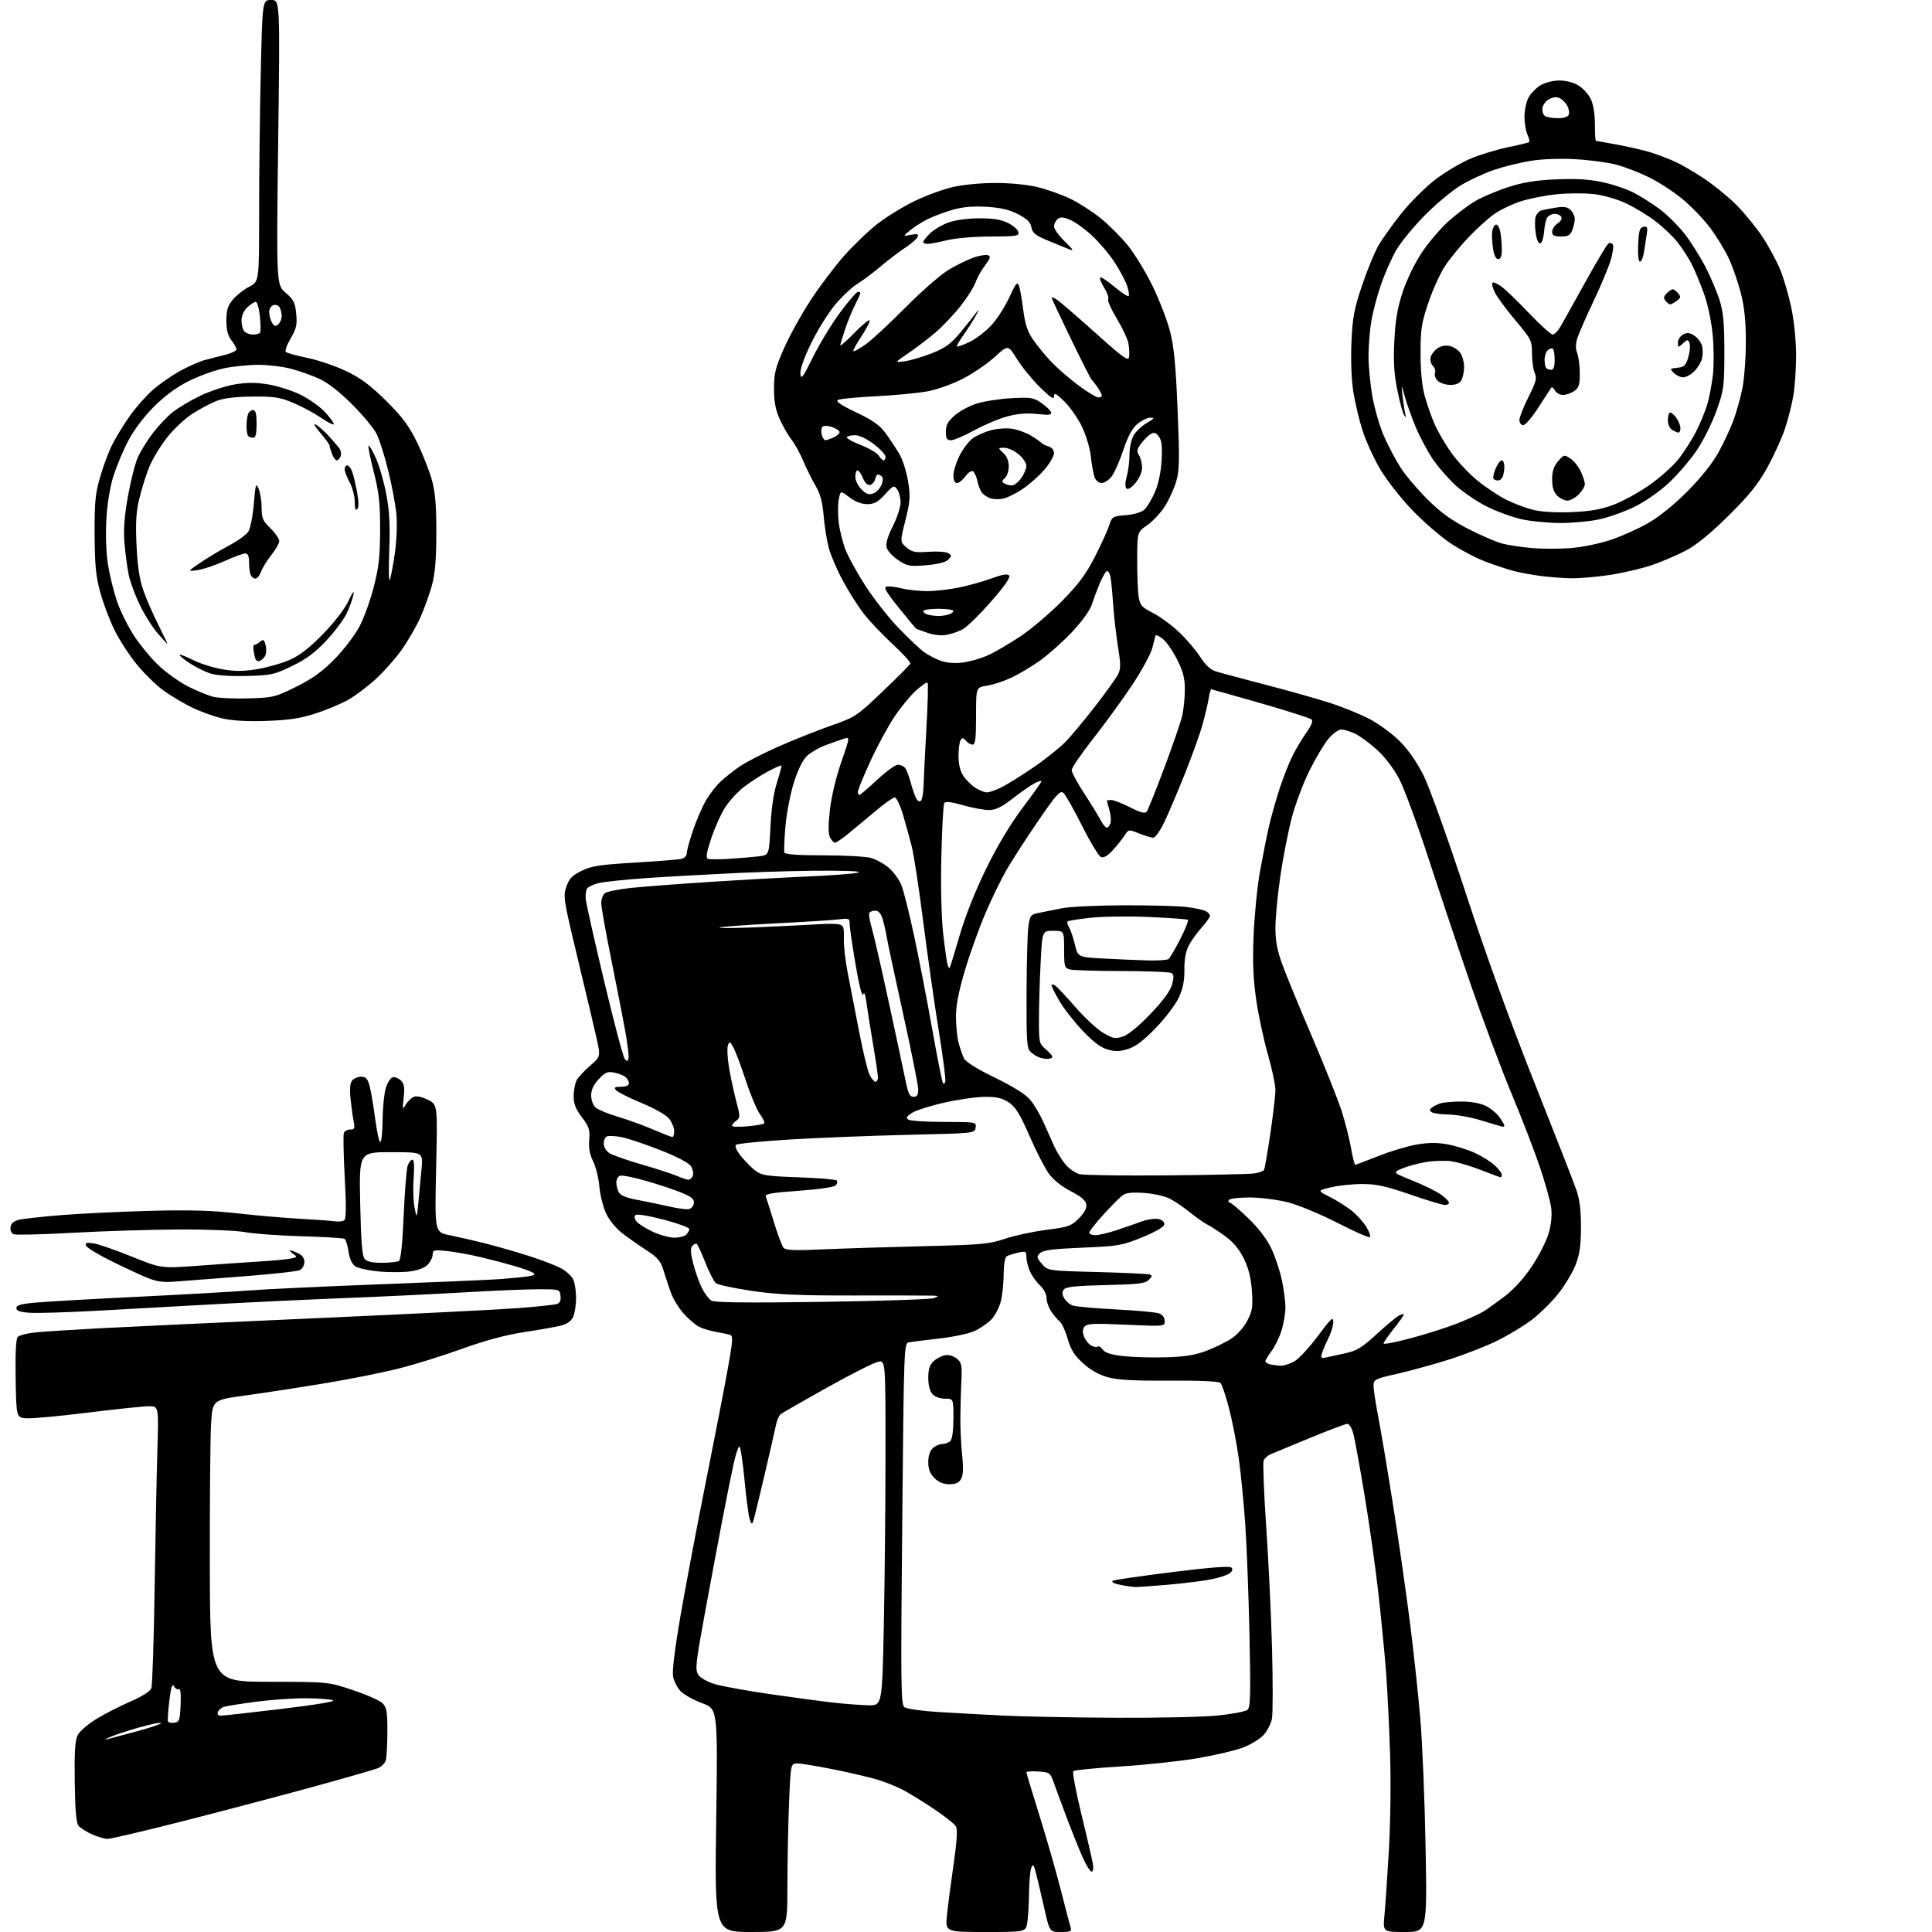 <?xml version="1.0" encoding="UTF-8" standalone="no"?>
<svg 
  version="1.1" 
  xmlns="http://www.w3.org/2000/svg" 
  xmlns:xlink="http://www.w3.org/1999/xlink" 
  xmlns:svg="http://www.w3.org/2000/svg"
  xmlns:rdf="http://www.w3.org/1999/02/22-rdf-syntax-ns#"
  xmlns:cc="http://creativecommons.org/ns#"
  xmlns:dc="http://purl.org/dc/elements/1.1/"
  viewBox="0 0 768 768"
  width="768"
  height="768"
>
<style>svg {background-color: white; }</style>"
<path stroke="none" fill="black" fill-rule="evenodd" d="M298.55,768.00C284.09,768.00 284.09,768.00 284.70,723.68C285.32,679.36 285.32,679.36 279.18,677.07C275.81,675.81 271.96,673.69 270.63,672.36C269.30,671.03 267.92,668.38 267.56,666.49C267.15,664.30 268.24,655.41 270.51,642.27C272.49,630.85 276.98,607.10 280.50,589.50C284.02,571.90 287.97,551.54 289.28,544.26C291.40,532.43 291.49,530.98 290.08,530.57C289.21,530.31 286.70,529.80 284.50,529.42C282.30,529.04 279.34,528.15 277.92,527.43C276.51,526.72 273.76,524.37 271.82,522.22C269.87,520.07 267.57,516.33 266.71,513.90C265.84,511.48 264.51,507.48 263.75,505.00C262.64,501.36 261.44,499.89 257.44,497.30C254.72,495.55 250.42,492.55 247.88,490.64C245.12,488.57 242.37,485.33 241.04,482.57C239.81,480.04 238.56,475.17 238.27,471.74C237.97,468.31 236.85,463.75 235.77,461.61C234.41,458.90 233.94,456.33 234.22,453.11C234.56,449.12 234.17,447.91 231.31,444.11C228.79,440.76 228.01,438.74 228.04,435.61C228.05,433.35 228.62,430.51 229.29,429.30C229.96,428.10 232.37,425.52 234.65,423.57C238.79,420.02 238.79,420.02 237.04,412.26C236.08,407.99 232.70,393.70 229.52,380.50C224.05,357.74 223.82,356.29 225.13,352.50C226.22,349.30 227.43,348.04 231.14,346.20C235.06,344.25 238.32,343.74 252.14,342.91C261.14,342.37 269.51,341.71 270.75,341.45C272.07,341.16 273.00,340.22 273.00,339.16C273.00,338.16 274.12,334.06 275.49,330.03C276.86,326.01 279.18,320.66 280.65,318.15C282.12,315.64 284.71,312.30 286.41,310.72C288.11,309.13 291.48,306.46 293.91,304.76C296.34,303.07 303.31,299.48 309.41,296.79C315.51,294.10 324.94,290.35 330.37,288.44C339.97,285.08 340.52,284.72 350.87,274.86C356.72,269.29 361.66,264.31 361.86,263.79C362.05,263.28 358.88,259.78 354.81,256.03C350.73,252.27 345.54,246.79 343.28,243.85C341.02,240.91 337.29,235.01 334.99,230.74C332.69,226.47 330.19,220.62 329.43,217.74C328.67,214.86 327.76,209.12 327.41,205.00C326.94,199.52 326.06,196.29 324.14,193.00C322.69,190.53 320.53,186.16 319.34,183.30C318.15,180.44 316.03,176.59 314.62,174.75C313.21,172.90 311.07,169.16 309.87,166.44C308.29,162.89 307.67,159.53 307.67,154.48C307.67,148.46 308.24,146.17 311.64,138.48C313.82,133.54 318.54,125.00 322.13,119.50C325.71,114.00 331.74,105.99 335.53,101.71C339.32,97.42 345.37,91.64 348.96,88.86C352.56,86.09 359.10,82.08 363.50,79.95C367.90,77.82 374.65,75.33 378.50,74.42C382.54,73.46 389.73,72.74 395.50,72.73C401.49,72.72 408.27,73.38 412.40,74.37C416.19,75.29 422.04,77.36 425.40,78.96C428.75,80.57 434.19,84.06 437.48,86.72C440.76,89.37 445.63,94.24 448.30,97.52C450.97,100.81 455.36,108.00 458.06,113.50C460.76,119.00 463.90,127.10 465.05,131.50C466.67,137.69 467.36,144.79 468.11,162.84C468.94,182.71 468.86,186.96 467.58,191.34C466.76,194.18 464.73,198.63 463.07,201.24C461.41,203.85 458.26,207.22 456.07,208.74C452.08,211.50 452.08,211.50 452.05,222.50C452.03,228.55 452.30,235.21 452.65,237.30C453.20,240.64 453.90,241.42 458.31,243.66C461.07,245.06 465.72,248.46 468.64,251.22C471.56,253.98 475.34,258.41 477.04,261.06C479.13,264.32 481.17,266.21 483.32,266.89C485.07,267.44 493.70,269.75 502.50,272.04C511.30,274.32 522.77,277.55 528.00,279.20C533.23,280.85 540.55,283.80 544.28,285.74C548.01,287.69 553.47,291.69 556.41,294.63C559.82,298.04 563.26,302.98 565.89,308.24C568.19,312.85 575.60,333.50 582.64,354.97C590.78,379.80 600.49,406.58 610.00,430.47C618.10,450.84 625.58,469.98 626.62,473.00C627.96,476.92 628.49,481.23 628.46,488.00C628.43,495.39 627.93,498.73 626.22,503.04C625.00,506.09 621.87,511.25 619.25,514.50C616.63,517.75 611.96,522.33 608.88,524.67C605.80,527.01 599.73,530.69 595.39,532.85C591.05,535.00 582.55,538.35 576.50,540.28C570.45,542.21 561.11,544.80 555.75,546.02C546.45,548.14 546.00,548.37 546.00,550.87C546.00,552.32 546.87,558.00 547.93,563.50C548.99,569.00 551.67,584.98 553.88,599.00C556.08,613.02 559.06,633.73 560.48,645.00C561.91,656.27 563.76,673.38 564.58,683.00C565.41,692.62 566.36,715.69 566.69,734.25C567.30,768.00 567.30,768.00 558.50,768.00C549.71,768.00 549.71,768.00 550.35,761.25C550.70,757.54 551.49,745.95 552.10,735.50C552.74,724.57 552.94,708.01 552.56,696.50C552.20,685.50 551.47,670.88 550.93,664.00C550.39,657.12 549.05,643.40 547.95,633.50C546.85,623.60 544.39,606.10 542.47,594.60C540.56,583.11 538.53,571.97 537.96,569.85C537.39,567.73 536.33,566.00 535.61,566.00C534.88,566.00 528.26,568.49 520.89,571.54C513.53,574.58 506.47,577.50 505.22,578.03C503.97,578.55 502.66,579.73 502.31,580.64C501.96,581.56 502.42,593.37 503.34,606.90C504.27,620.43 505.31,642.32 505.66,655.54C506.01,668.76 505.99,681.22 505.62,683.22C505.24,685.22 503.71,688.17 502.22,689.76C500.72,691.36 497.01,693.60 493.97,694.74C490.93,695.88 482.83,697.76 475.97,698.93C469.11,700.10 455.40,701.57 445.50,702.19C435.60,702.81 427.13,703.64 426.68,704.03C426.23,704.42 427.66,712.11 429.86,721.12C432.06,730.13 434.10,738.96 434.40,740.75C434.73,742.67 434.53,744.00 433.92,744.00C433.35,744.00 431.74,741.41 430.34,738.25C428.94,735.09 426.09,728.00 424.02,722.50C421.95,717.00 419.62,710.70 418.84,708.50C417.49,704.68 417.22,704.49 412.71,704.20C410.12,704.03 408.00,704.17 408.00,704.50C408.00,704.84 410.29,712.40 413.08,721.31C415.87,730.21 419.71,743.58 421.61,751.00C423.51,758.42 425.31,765.29 425.60,766.25C426.05,767.73 425.46,768.00 421.69,768.00C417.25,768.00 417.25,768.00 415.04,758.25C413.83,752.89 412.37,746.70 411.79,744.50C410.90,741.10 410.63,740.80 409.94,742.50C409.50,743.60 409.10,748.10 409.06,752.50C409.01,756.90 408.70,762.19 408.36,764.25C407.74,768.00 407.74,768.00 391.75,768.00C375.77,768.00 375.77,768.00 376.44,761.25C376.82,757.54 377.99,748.50 379.06,741.18C380.35,732.29 380.68,727.26 380.04,726.08C379.52,725.10 375.36,721.82 370.80,718.79C366.23,715.76 360.70,712.38 358.50,711.28C356.30,710.18 352.25,708.54 349.50,707.65C346.75,706.76 338.93,704.90 332.11,703.51C325.30,702.13 318.51,701.00 317.02,701.00C314.31,701.00 314.31,701.00 313.66,716.75C313.30,725.41 313.01,740.49 313.00,750.25C313.00,768.00 313.00,768.00 298.55,768.00zM42.78,730.98C41.52,730.97 38.70,730.14 36.50,729.14C34.30,728.14 31.92,726.62 31.21,725.76C30.30,724.65 29.86,719.54 29.71,708.28C29.55,696.02 29.83,691.74 30.94,689.64C31.74,688.14 35.08,685.27 38.38,683.27C41.67,681.27 47.76,678.16 51.90,676.36C56.54,674.34 59.71,672.32 60.16,671.09C60.57,670.00 61.15,652.31 61.46,631.80C61.77,611.28 62.26,586.51 62.55,576.75C63.09,559.00 63.09,559.00 59.21,559.00C57.08,559.00 46.15,560.14 34.92,561.54C23.69,562.94 12.70,563.95 10.50,563.79C6.50,563.50 6.50,563.50 6.22,548.13C6.05,538.30 6.33,532.31 7.02,531.48C7.60,530.77 11.10,529.92 14.79,529.59C18.48,529.26 29.82,528.54 40.00,527.99C50.17,527.44 88.88,525.64 126.00,523.99C163.12,522.34 199.35,520.53 206.50,519.97C213.65,519.40 220.31,518.69 221.31,518.38C222.58,517.99 223.02,517.04 222.81,515.16C222.50,512.51 222.46,512.50 214.00,512.50C209.32,512.50 195.82,513.06 184.00,513.76C172.18,514.45 151.03,515.46 137.00,516.01C122.97,516.56 99.58,517.67 85.00,518.47C70.42,519.28 49.28,520.45 38.00,521.07C26.72,521.69 15.03,522.04 12.00,521.85C7.93,521.59 6.50,521.11 6.50,520.00C6.50,518.86 8.31,518.33 14.00,517.81C18.12,517.43 36.12,516.40 54.00,515.53C71.88,514.65 92.12,513.51 99.00,512.98C105.88,512.45 129.50,511.34 151.50,510.51C173.50,509.68 194.88,508.76 199.00,508.45C203.12,508.15 208.04,507.66 209.93,507.37C212.47,506.98 212.99,506.61 211.93,505.94C211.14,505.44 208.03,504.30 205.00,503.40C201.97,502.50 195.91,500.90 191.52,499.84C187.14,498.79 180.95,497.65 177.77,497.32C172.51,496.77 172.00,496.89 172.00,498.67C172.00,499.74 171.14,501.54 170.09,502.67C168.89,503.96 166.26,504.97 162.98,505.41C160.12,505.79 154.56,505.80 150.64,505.44C146.71,505.08 142.54,504.18 141.37,503.45C139.94,502.55 139.02,500.63 138.56,497.58C138.19,495.09 137.46,492.78 136.94,492.46C136.42,492.14 128.68,491.67 119.75,491.42C110.81,491.16 100.80,490.44 97.50,489.80C94.10,489.16 82.68,488.69 71.16,488.74C59.98,488.79 41.00,489.37 28.98,490.05C16.97,490.72 6.40,490.98 5.50,490.64C4.50,490.26 3.99,489.14 4.18,487.81C4.40,486.33 5.47,485.38 7.50,484.89C9.15,484.49 16.57,483.66 24.00,483.05C31.43,482.44 47.17,481.68 59.00,481.35C75.22,480.91 83.94,481.15 94.50,482.34C102.20,483.20 113.45,484.18 119.50,484.50C125.55,484.83 131.65,485.27 133.05,485.48C134.45,485.69 136.12,485.55 136.75,485.15C137.61,484.62 137.69,480.23 137.04,468.09C136.55,459.10 136.40,451.13 136.69,450.37C136.98,449.62 138.12,449.00 139.22,449.00C140.95,449.00 141.14,448.55 140.58,445.75C140.22,443.96 139.67,439.91 139.34,436.75C138.95,432.86 139.16,430.51 140.00,429.50C140.69,428.67 142.29,428.00 143.58,428.00C145.40,428.00 146.12,428.78 146.89,431.57C147.44,433.54 148.43,439.39 149.11,444.57C149.79,449.76 150.72,454.00 151.17,454.00C151.63,454.00 152.03,450.06 152.08,445.25C152.12,440.44 152.70,434.70 153.36,432.51C154.02,430.31 155.28,428.38 156.16,428.21C157.04,428.04 158.50,428.64 159.40,429.54C160.68,430.82 160.92,432.34 160.47,436.34C159.93,441.18 159.98,441.35 161.34,439.05C162.13,437.70 163.62,436.31 164.64,435.95C165.71,435.57 168.08,436.12 170.22,437.23C173.94,439.17 173.94,439.17 173.37,464.49C172.80,489.82 172.80,489.82 178.65,490.99C181.87,491.64 188.10,493.07 192.50,494.17C196.90,495.27 204.78,497.53 210.00,499.19C215.22,500.85 221.14,503.12 223.15,504.23C225.15,505.34 227.29,507.34 227.90,508.67C228.50,510.00 229.00,513.30 229.00,516.00C229.00,518.70 228.48,522.05 227.84,523.46C227.07,525.13 225.44,526.33 223.09,526.93C221.11,527.43 214.55,528.60 208.50,529.51C201.14,530.63 193.03,532.80 184.00,536.06C176.57,538.75 165.32,542.27 158.98,543.89C152.64,545.52 139.14,548.22 128.98,549.90C118.82,551.58 104.65,553.75 97.50,554.73C84.50,556.50 84.50,556.50 83.91,566.00C83.59,571.23 83.37,596.42 83.41,622.00C83.50,668.50 83.50,668.50 107.00,668.54C130.50,668.57 130.50,668.57 140.32,671.86C145.72,673.66 151.01,676.01 152.07,677.07C153.70,678.70 154.00,680.43 153.99,688.25C153.98,693.34 153.71,698.48 153.39,699.67C153.07,700.86 151.61,702.32 150.15,702.91C148.69,703.49 136.93,706.87 124.00,710.42C111.07,713.96 88.02,720.04 72.78,723.93C57.53,727.82 44.03,730.99 42.78,730.98zM42.50,691.43C43.60,691.10 48.89,689.67 54.25,688.26C59.61,686.84 64.00,685.36 64.00,684.97C64.00,684.57 60.11,685.34 55.35,686.68C50.59,688.02 45.30,689.77 43.60,690.57C41.89,691.37 41.40,691.76 42.50,691.43zM69.34,684.81C71.28,684.53 71.53,683.79 71.80,677.66C71.99,673.35 71.73,671.05 71.11,671.43C70.57,671.77 69.70,671.28 69.18,670.35C68.47,669.09 67.99,670.56 67.31,676.08C66.81,680.16 66.57,683.86 66.79,684.31C67.01,684.75 68.16,684.98 69.34,684.81zM443.64,682.84C460.22,682.93 478.43,682.52 484.11,681.94C489.79,681.36 495.08,680.35 495.87,679.70C497.07,678.70 497.20,674.00 496.69,650.01C496.35,634.33 495.60,614.52 495.01,606.00C494.42,597.48 493.26,585.64 492.43,579.70C491.60,573.76 489.86,564.83 488.57,559.86C487.28,554.89 485.75,550.35 485.16,549.76C484.49,549.09 477.18,548.75 464.80,548.82C450.27,548.91 444.18,548.56 440.17,547.42C436.70,546.43 433.30,544.48 430.41,541.81C427.02,538.69 425.60,536.40 424.39,532.11C423.52,529.03 422.09,525.94 421.23,525.27C420.37,524.59 418.84,522.79 417.84,521.27C416.83,519.74 416.01,517.34 416.01,515.92C416.00,514.43 414.90,512.33 413.37,510.92C411.93,509.59 410.13,507.05 409.37,505.28C408.62,503.51 408.00,500.97 408.00,499.64C408.00,497.40 407.74,497.27 404.62,497.97C402.76,498.39 400.73,499.05 400.12,499.43C399.49,499.81 398.99,502.85 398.98,506.31C398.96,509.71 398.49,514.52 397.92,517.00C397.35,519.48 395.67,522.80 394.19,524.38C392.71,525.96 389.65,528.09 387.39,529.11C385.13,530.13 378.83,531.47 373.39,532.08C367.95,532.69 362.56,533.37 361.41,533.58C359.33,533.96 359.33,534.02 358.65,605.73C358.03,670.46 358.12,677.61 359.54,678.66C360.41,679.29 366.38,680.14 372.81,680.54C379.24,680.94 391.02,681.59 399.00,681.98C406.98,682.37 427.06,682.76 443.64,682.84zM87.78,682.01C88.73,682.01 99.58,680.80 111.91,679.32C125.44,677.70 133.56,676.34 132.41,675.89C131.36,675.48 126.45,675.12 121.50,675.09C116.55,675.06 107.62,675.69 101.65,676.48C95.69,677.28 89.99,678.18 89.00,678.50C88.00,678.82 86.93,679.73 86.62,680.54C86.27,681.47 86.69,682.00 87.78,682.01zM345.09,677.87C350.68,678.00 350.68,678.00 351.34,645.75C351.70,628.01 352.00,597.13 352.00,577.12C352.00,540.75 352.00,540.75 349.02,541.35C347.38,541.67 338.27,546.28 328.77,551.58C319.27,556.88 310.97,561.65 310.31,562.18C309.66,562.71 308.84,564.57 308.49,566.32C308.14,568.07 306.06,577.15 303.88,586.50C301.69,595.85 299.64,604.17 299.33,605.00C298.93,606.05 298.52,605.67 297.96,603.73C297.52,602.21 296.60,595.12 295.92,587.98C295.24,580.84 294.34,575.00 293.92,575.00C293.50,575.00 292.48,578.04 291.65,581.75C290.83,585.46 288.77,595.70 287.08,604.50C285.39,613.30 282.24,630.17 280.07,642.00C276.55,661.17 276.28,663.74 277.56,665.71C278.40,667.01 281.15,668.56 284.25,669.48C287.14,670.34 297.15,672.15 306.50,673.50C315.85,674.84 327.10,676.35 331.50,676.84C335.90,677.34 342.01,677.80 345.09,677.87zM451.00,630.86C450.18,630.79 448.38,630.54 447.00,630.31C445.62,630.09 443.87,629.69 443.11,629.43C442.34,629.17 441.97,628.70 442.27,628.39C442.58,628.08 453.11,626.55 465.67,624.97C481.01,623.06 488.83,622.45 489.50,623.13C490.17,623.80 489.91,624.57 488.73,625.44C487.76,626.16 484.38,627.25 481.23,627.86C478.08,628.47 470.32,629.43 464.00,629.98C457.68,630.53 451.82,630.93 451.00,630.86zM377.42,590.00C375.03,590.00 373.13,589.22 371.45,587.55C369.69,585.78 369.00,584.00 369.00,581.20C369.00,578.70 369.65,576.72 370.83,575.65C371.83,574.74 373.54,574.00 374.63,574.00C375.71,574.00 377.14,573.46 377.80,572.80C378.53,572.07 379.00,568.53 379.00,563.80C379.00,556.00 379.00,556.00 375.65,556.00C373.68,556.00 371.63,555.25 370.65,554.17C369.62,553.02 369.00,550.62 369.00,547.71C369.00,544.31 369.55,542.56 371.08,541.14C372.22,540.07 374.27,538.99 375.63,538.73C377.11,538.45 378.98,538.97 380.30,540.04C382.27,541.64 382.46,542.58 382.15,549.16C381.95,553.20 381.78,559.88 381.76,564.00C381.74,568.12 382.06,574.69 382.48,578.59C383.00,583.41 382.88,586.36 382.09,587.84C381.24,589.42 379.99,590.00 377.42,590.00zM509.00,542.88C510.38,542.94 512.96,542.10 514.74,541.02C516.52,539.93 520.68,535.40 523.99,530.94C529.09,524.06 530.00,523.23 530.00,525.45C530.00,526.90 529.16,529.75 528.13,531.79C527.10,533.83 525.94,536.53 525.55,537.79C524.93,539.79 525.13,540.02 527.17,539.60C528.45,539.33 531.93,538.58 534.89,537.92C539.34,536.94 541.50,535.62 547.24,530.35C551.06,526.84 555.05,523.51 556.10,522.95C557.14,522.39 558.00,522.22 558.00,522.57C558.00,522.92 556.20,525.47 554.00,528.24C551.80,531.00 550.00,533.62 550.00,534.06C550.00,534.50 554.97,533.53 561.05,531.90C567.13,530.27 575.48,527.60 579.60,525.96C583.73,524.32 588.31,522.22 589.80,521.28C591.28,520.34 595.06,517.65 598.18,515.28C601.73,512.60 605.76,508.14 608.93,503.42C611.71,499.26 614.71,493.35 615.60,490.29C616.66,486.65 617.01,483.11 616.60,480.03C616.26,477.45 614.24,470.20 612.13,463.92C610.01,457.64 604.88,444.34 600.72,434.37C596.57,424.40 589.33,405.05 584.64,391.37C579.94,377.69 572.43,355.25 567.94,341.50C563.46,327.75 558.20,313.45 556.25,309.73C554.11,305.61 550.65,301.06 547.45,298.13C544.56,295.48 540.61,292.57 538.69,291.66C536.77,290.75 534.29,290.00 533.17,290.00C532.05,290.00 529.75,291.68 528.02,293.75C526.30,295.81 522.89,301.55 520.45,306.50C518.00,311.45 514.86,319.86 513.46,325.20C512.07,330.53 510.04,340.88 508.97,348.20C507.89,355.51 507.01,364.75 507.00,368.72C507.00,374.20 507.69,377.82 509.86,383.72C511.44,388.00 516.82,401.07 521.82,412.76C526.83,424.45 532.04,437.57 533.41,441.92C534.79,446.26 536.43,452.78 537.06,456.41C537.69,460.03 538.44,463.00 538.73,463.00C539.02,463.00 543.13,461.45 547.88,459.56C552.62,457.67 559.47,455.61 563.11,454.98C567.90,454.16 571.30,454.14 575.50,454.92C578.68,455.50 583.59,457.05 586.39,458.35C589.20,459.65 592.74,461.89 594.25,463.31C595.76,464.74 597.00,466.38 597.00,466.95C597.00,467.53 596.79,468.00 596.53,468.00C596.27,468.00 592.78,466.71 588.78,465.13C584.77,463.55 579.48,461.98 577.00,461.63C574.52,461.27 569.98,461.41 566.90,461.92C563.82,462.43 559.56,463.58 557.42,464.47C553.54,466.09 553.54,466.09 561.55,469.32C565.95,471.09 571.00,473.58 572.78,474.84C574.55,476.10 576.00,477.56 576.00,478.07C576.00,478.58 575.24,479.00 574.32,479.00C573.39,479.00 567.20,477.12 560.57,474.83C550.86,471.48 547.13,470.66 541.50,470.67C537.65,470.67 532.06,471.26 529.07,471.98C523.65,473.28 523.65,473.28 528.57,475.77C531.28,477.14 535.16,479.57 537.19,481.17C539.22,482.77 541.86,485.66 543.06,487.59C544.25,489.52 544.93,491.40 544.58,491.76C544.22,492.12 538.43,489.59 531.71,486.14C525.00,482.69 516.12,479.01 512.00,477.95C507.85,476.89 501.06,476.03 496.81,476.02C492.58,476.01 488.84,476.45 488.50,477.00C488.16,477.55 488.29,478.00 488.79,478.00C489.29,478.00 492.61,480.81 496.18,484.25C500.35,488.28 503.62,492.57 505.40,496.34C506.91,499.55 508.78,505.17 509.55,508.84C510.33,512.50 510.97,517.33 510.98,519.57C510.99,521.81 510.34,525.86 509.53,528.58C508.72,531.30 506.92,535.07 505.53,536.96C504.14,538.84 503.00,540.72 503.00,541.12C503.00,541.52 503.79,542.06 504.75,542.31C505.71,542.56 507.62,542.82 509.00,542.88zM463.50,539.55C470.93,539.33 475.04,538.68 479.50,536.99C482.80,535.75 487.30,533.55 489.50,532.11C491.82,530.59 494.48,527.59 495.83,524.99C497.84,521.11 498.09,519.50 497.65,513.15C497.29,508.00 496.34,504.17 494.46,500.34C492.66,496.65 490.27,493.76 487.14,491.48C484.59,489.62 481.38,487.52 480.00,486.83C478.62,486.13 475.48,483.92 473.00,481.92C470.52,479.91 466.93,477.47 465.01,476.49C463.09,475.50 458.52,474.48 454.86,474.22C450.15,473.89 447.64,474.15 446.30,475.12C445.25,475.88 441.83,479.31 438.70,482.74C435.56,486.17 433.00,489.44 433.00,489.99C433.00,490.55 434.08,491.00 435.41,491.00C436.74,491.00 440.45,490.13 443.66,489.08C446.87,488.02 451.43,486.44 453.79,485.57C456.19,484.68 459.19,484.26 460.59,484.61C462.16,485.01 462.99,485.83 462.79,486.83C462.61,487.76 459.01,489.83 453.99,491.87C446.00,495.12 444.60,495.36 430.23,495.97C418.38,496.46 414.62,496.95 413.41,498.16C412.00,499.57 412.08,499.98 414.19,502.43C416.52,505.14 416.52,505.14 436.01,505.65C446.73,505.93 456.14,506.37 456.93,506.62C458.11,506.99 458.06,507.37 456.64,508.79C455.21,510.22 452.44,510.55 439.51,510.84C428.14,511.09 423.80,511.53 422.98,512.52C422.15,513.52 422.16,514.43 422.99,515.98C423.61,517.15 425.11,518.47 426.32,518.93C427.53,519.39 435.27,520.10 443.51,520.51C451.75,520.92 459.51,521.64 460.75,522.10C462.13,522.62 463.00,523.79 463.00,525.12C463.00,527.28 462.95,527.29 447.67,526.59C434.95,526.01 432.14,526.13 431.15,527.32C430.31,528.33 430.25,529.52 430.93,531.32C431.47,532.73 432.77,534.34 433.82,534.90C434.87,535.47 436.03,535.64 436.38,535.29C436.73,534.93 437.62,535.47 438.36,536.48C439.32,537.79 441.69,538.53 446.60,539.08C450.40,539.49 458.00,539.71 463.50,539.55zM326.79,517.51C350.05,517.18 370.08,516.50 371.29,516.02C373.33,515.20 373.26,515.12 370.50,515.03C368.85,514.98 354.90,514.96 339.50,514.98C317.12,515.01 308.94,514.64 298.75,513.13C291.74,512.10 285.36,510.71 284.56,510.05C283.77,509.39 281.89,505.71 280.38,501.88C278.88,498.04 277.33,494.70 276.94,494.46C276.55,494.22 275.74,494.60 275.16,495.31C274.39,496.24 274.52,498.27 275.63,502.51C276.48,505.76 278.03,510.10 279.08,512.15C280.13,514.21 281.78,516.39 282.74,517.00C284.00,517.80 296.56,517.94 326.79,517.51zM69.50,509.46C64.93,509.84 62.31,509.47 58.50,507.92C55.75,506.80 49.24,503.77 44.03,501.19C38.83,498.61 34.38,495.87 34.15,495.10C33.82,494.01 34.53,493.82 37.29,494.27C39.25,494.59 46.07,496.96 52.44,499.54C64.02,504.23 64.02,504.23 78.76,503.15C86.87,502.55 97.78,501.80 103.00,501.48C108.22,501.16 113.82,500.64 115.44,500.33C118.22,499.79 118.28,499.68 116.50,498.38C115.47,497.62 114.91,497.00 115.26,497.00C115.62,497.00 117.05,497.52 118.45,498.16C120.11,498.92 121.00,500.13 121.00,501.63C121.00,502.89 120.21,504.35 119.25,504.86C118.29,505.38 108.05,506.51 96.50,507.39C84.95,508.26 72.80,509.20 69.50,509.46zM151.87,501.98C154.97,501.98 158.00,501.64 158.62,501.23C159.33,500.77 160.01,494.05 160.48,483.03C160.88,473.42 161.61,464.53 162.08,463.28C162.56,462.03 163.41,461.00 163.96,461.00C164.60,461.00 164.77,463.67 164.43,468.25C164.13,472.24 164.29,477.52 164.78,480.00C165.67,484.50 165.67,484.50 166.34,477.75C166.70,474.04 167.26,468.07 167.58,464.50C168.16,458.00 168.16,458.00 155.45,458.00C142.75,458.00 142.75,458.00 143.18,478.41C143.49,493.31 143.96,499.25 144.93,500.41C145.85,501.52 147.94,502.00 151.87,501.98zM327.49,496.63C335.75,496.27 353.75,495.70 367.50,495.37C390.12,494.83 393.17,494.55 399.50,492.43C403.35,491.14 410.77,489.54 416.00,488.88C424.67,487.79 425.79,487.39 428.82,484.37C431.04,482.16 432.04,480.30 431.82,478.80C431.59,477.20 429.80,475.66 425.64,473.52C422.02,471.65 418.69,468.98 416.90,466.50C415.32,464.30 411.86,457.56 409.23,451.52C405.46,442.88 403.71,440.05 401.07,438.27C398.48,436.52 396.30,436.00 391.60,436.01C388.25,436.02 380.95,437.05 375.39,438.31C369.82,439.56 364.03,441.41 362.50,442.41C360.34,443.82 360.04,444.41 361.12,445.09C361.88,445.58 368.27,445.98 375.32,445.98C388.04,446.00 388.14,446.02 387.82,448.25C387.50,450.50 387.50,450.50 361.00,451.11C346.43,451.45 325.27,452.29 314.00,452.97C302.73,453.65 293.08,454.61 292.56,455.09C291.99,455.63 292.80,457.42 294.62,459.67C296.27,461.71 298.86,464.30 300.38,465.44C302.78,467.23 305.02,467.57 317.49,468.00C325.38,468.27 332.18,468.84 332.60,469.27C333.02,469.69 332.83,470.57 332.18,471.22C331.50,471.90 325.29,472.81 317.45,473.36C306.88,474.11 304.02,474.61 304.42,475.65C304.70,476.38 306.14,480.92 307.62,485.74C309.09,490.56 310.80,495.13 311.40,495.90C312.29,497.03 315.26,497.17 327.49,496.63zM268.05,491.99C270.00,492.00 272.14,491.46 272.80,490.80C273.46,490.14 274.00,489.13 274.00,488.55C274.00,487.97 269.39,486.29 263.75,484.81C257.70,483.23 253.13,482.49 252.59,483.02C252.05,483.55 252.25,484.60 253.09,485.62C253.87,486.55 256.75,488.37 259.50,489.65C262.25,490.93 266.10,491.98 268.05,491.99zM273.50,480.68C274.69,480.57 275.62,479.65 275.80,478.39C276.04,476.72 275.12,475.88 271.30,474.26C268.66,473.14 262.32,471.01 257.20,469.53C252.09,468.04 247.25,467.07 246.45,467.38C245.65,467.69 245.00,468.88 245.00,470.03C245.00,471.19 245.44,472.95 245.98,473.96C246.64,475.19 249.01,476.17 253.23,476.95C256.68,477.59 262.20,478.74 265.50,479.49C268.80,480.25 272.40,480.79 273.50,480.68zM273.64,468.96C274.27,468.98 275.07,468.26 275.42,467.36C275.76,466.46 275.41,464.75 274.63,463.56C273.75,462.21 269.04,459.76 262.21,457.08C256.15,454.71 249.27,452.42 246.92,451.99C244.56,451.55 242.04,451.43 241.32,451.71C240.59,451.99 240.00,453.28 240.00,454.58C240.00,455.95 240.96,457.57 242.25,458.40C243.49,459.19 249.27,461.22 255.10,462.91C260.94,464.59 267.24,466.64 269.10,467.45C270.97,468.26 273.01,468.94 273.64,468.96zM463.75,467.23C481.21,467.08 496.95,466.73 498.71,466.44C500.48,466.16 502.17,465.54 502.46,465.07C502.75,464.60 503.89,458.07 504.99,450.55C506.10,443.04 507.00,435.23 506.99,433.20C506.99,431.16 505.65,424.88 504.03,419.23C502.40,413.58 500.32,403.91 499.41,397.73C498.17,389.35 497.89,382.82 498.32,372.00C498.63,364.02 499.77,352.55 500.85,346.50C501.94,340.45 503.55,332.35 504.43,328.50C505.32,324.65 507.22,317.90 508.66,313.50C510.10,309.10 512.40,303.25 513.77,300.50C515.14,297.75 517.64,293.58 519.31,291.23C521.20,288.59 522.01,286.61 521.43,286.03C520.92,285.52 511.81,282.60 501.18,279.55C490.55,276.50 481.68,274.00 481.47,274.00C481.26,274.00 480.81,275.69 480.46,277.75C480.11,279.81 479.02,284.43 478.03,288.00C477.05,291.57 473.90,300.35 471.04,307.50C468.18,314.65 464.50,323.31 462.87,326.75C461.23,330.19 459.25,333.00 458.47,333.00C457.68,333.00 455.15,332.24 452.84,331.32C448.67,329.65 448.64,329.66 447.07,332.07C446.21,333.41 444.11,336.04 442.40,337.92C440.35,340.18 438.76,341.12 437.68,340.71C436.79,340.37 433.39,334.76 430.12,328.24C426.86,321.73 423.51,315.84 422.69,315.16C421.43,314.11 419.91,315.80 412.77,326.21C408.14,332.97 402.52,341.65 400.28,345.50C398.04,349.35 394.19,357.25 391.71,363.06C389.23,368.86 385.58,379.03 383.60,385.66C381.09,394.06 380.00,399.64 380.01,404.10C380.01,407.62 380.48,412.30 381.05,414.50C381.63,416.70 382.59,419.50 383.20,420.73C383.90,422.13 388.47,424.98 395.50,428.39C402.68,431.88 407.69,435.02 409.50,437.17C411.05,439.00 413.41,442.98 414.75,446.00C416.09,449.02 418.04,453.37 419.07,455.65C420.11,457.93 422.13,461.19 423.56,462.89C424.99,464.59 427.48,466.33 429.08,466.74C430.69,467.16 446.29,467.38 463.75,467.23zM267.25,451.97C267.66,451.99 268.00,450.94 268.00,449.63C268.00,448.33 267.10,446.12 266.00,444.72C264.82,443.22 260.28,440.64 255.00,438.45C250.06,436.40 245.50,434.11 244.88,433.36C243.97,432.26 244.36,432.00 246.88,432.00C248.86,432.00 250.00,431.50 250.00,430.62C250.00,429.86 249.39,428.74 248.65,428.13C247.91,427.51 245.90,426.73 244.17,426.38C241.51,425.85 240.57,426.25 238.02,428.98C235.95,431.20 235.00,433.23 235.00,435.45C235.00,437.28 235.76,439.37 236.75,440.25C237.71,441.10 241.65,442.74 245.50,443.88C249.35,445.02 255.65,447.30 259.50,448.95C263.35,450.60 266.84,451.96 267.25,451.97zM297.08,447.73C300.42,447.42 303.43,446.91 303.76,446.58C304.09,446.25 303.35,444.62 302.13,442.96C300.90,441.30 298.38,435.34 296.54,429.72C294.69,424.10 292.48,418.18 291.63,416.56C290.27,413.97 290.00,413.83 289.38,415.45C288.99,416.47 289.14,420.27 289.72,423.90C290.30,427.53 291.59,433.59 292.58,437.37C294.28,443.82 294.29,444.32 292.70,445.48C291.76,446.16 291.00,447.07 291.00,447.50C291.00,447.93 293.74,448.03 297.08,447.73zM597.25,447.88C596.84,447.81 593.12,446.71 589.00,445.44C584.88,444.16 579.02,443.09 576.00,443.05C572.98,443.00 569.92,442.60 569.20,442.15C568.14,441.47 568.14,441.14 569.20,440.28C569.92,439.71 571.49,438.94 572.70,438.57C573.91,438.20 577.59,437.88 580.88,437.87C584.50,437.85 588.28,438.51 590.45,439.54C592.42,440.48 594.93,442.50 596.02,444.03C597.11,445.56 598.00,447.08 598.00,447.40C598.00,447.73 597.66,447.94 597.25,447.88zM363.14,436.00C364.53,436.00 365.00,435.26 365.00,433.05C365.00,431.42 362.33,418.04 359.07,403.30C355.81,388.56 352.85,374.70 352.49,372.50C352.13,370.30 351.38,367.04 350.84,365.25C350.18,363.10 349.21,362.00 347.98,362.00C346.96,362.00 345.87,362.39 345.58,362.88C345.28,363.36 345.68,365.95 346.48,368.63C347.27,371.31 350.36,384.75 353.33,398.50C356.31,412.25 359.31,426.31 360.01,429.75C361.02,434.73 361.65,436.00 363.14,436.00zM375.79,429.78C375.98,428.83 374.77,419.60 373.10,409.28C371.43,398.95 368.69,379.70 367.01,366.50C365.33,353.30 363.28,339.80 362.44,336.50C361.61,333.20 360.02,327.46 358.92,323.75C357.82,320.04 356.35,317.00 355.65,317.00C354.96,317.00 351.33,319.59 347.60,322.75C343.86,325.91 338.99,329.96 336.77,331.75C334.55,333.54 332.36,335.00 331.90,335.00C331.44,335.00 330.58,334.09 329.98,332.97C329.22,331.54 329.19,328.31 329.89,322.03C330.48,316.74 332.31,309.03 334.40,303.01C337.83,293.15 337.86,292.91 335.71,293.57C334.49,293.95 331.18,295.11 328.35,296.16C325.52,297.21 322.03,299.24 320.59,300.68C318.98,302.29 317.01,306.43 315.48,311.40C314.11,315.86 312.63,323.62 312.21,328.65C311.78,333.69 311.60,338.30 311.80,338.90C312.04,339.63 317.21,340.00 327.33,340.01C335.68,340.01 344.20,340.48 346.28,341.06C348.35,341.64 351.57,343.44 353.42,345.07C355.28,346.69 357.49,349.76 358.34,351.89C359.19,354.01 361.47,363.12 363.40,372.12C365.34,381.13 368.55,397.72 370.55,408.99C372.55,420.26 374.47,429.94 374.82,430.49C375.17,431.05 375.61,430.72 375.79,429.78zM348.03,430.00C348.56,430.00 349.00,429.23 349.00,428.30C349.00,427.36 348.12,421.40 347.04,415.05C345.96,408.70 344.78,401.25 344.42,398.50C343.97,395.15 343.53,394.10 343.09,395.32C342.70,396.39 341.47,391.48 340.09,383.37C338.80,375.80 337.75,368.55 337.75,367.26C337.75,365.09 337.44,364.96 333.62,365.45C331.36,365.75 319.82,366.48 308.00,367.08C296.18,367.68 286.27,368.42 286.00,368.72C285.73,369.02 293.15,368.94 302.50,368.53C311.85,368.12 322.20,367.61 325.50,367.39C328.80,367.16 332.42,367.20 333.55,367.46C335.31,367.87 335.57,368.65 335.44,373.01C335.35,375.79 336.05,382.00 336.99,386.79C337.93,391.58 339.96,402.02 341.50,410.00C343.04,417.98 344.91,425.74 345.67,427.25C346.43,428.76 347.49,430.00 348.03,430.00zM249.84,420.57C250.03,419.62 249.43,414.71 248.51,409.67C247.60,404.63 245.08,391.78 242.93,381.12C240.77,370.46 239.00,360.50 239.00,358.99C239.00,357.48 239.63,355.72 240.40,355.08C241.17,354.44 245.78,353.50 250.65,352.98C255.52,352.46 269.85,351.37 282.50,350.56C295.15,349.74 312.48,348.78 321.00,348.42C329.52,348.06 338.30,347.42 340.50,346.99C343.22,346.47 339.88,346.19 330.00,346.11C322.02,346.05 305.82,346.45 294.00,346.99C282.18,347.54 265.52,348.46 257.00,349.05C248.47,349.64 239.83,350.56 237.79,351.09C235.75,351.62 233.75,352.59 233.35,353.25C232.94,353.91 232.71,355.72 232.82,357.28C232.94,358.84 236.22,373.48 240.11,389.81C243.99,406.14 247.70,420.13 248.34,420.91C249.32,422.09 249.55,422.04 249.84,420.57zM416.08,420.92C415.21,420.88 413.82,420.59 413.00,420.29C412.18,419.99 410.71,419.05 409.75,418.21C408.18,416.84 408.01,414.45 408.07,394.60C408.11,382.44 408.45,370.48 408.82,368.02C409.45,363.86 409.76,363.48 413.00,362.88C414.93,362.52 418.98,361.70 422.00,361.07C425.02,360.44 436.09,359.90 446.59,359.87C457.09,359.84 468.34,360.14 471.59,360.53C474.84,360.93 478.29,361.66 479.25,362.16C480.21,362.66 481.00,363.50 481.00,364.03C481.00,364.56 479.49,366.68 477.64,368.75C475.79,370.81 473.47,374.06 472.50,375.97C471.33,378.25 470.75,381.51 470.81,385.47C470.88,389.77 470.25,392.93 468.62,396.50C467.35,399.28 463.26,404.67 459.42,408.64C454.39,413.83 451.34,416.12 448.25,417.04C444.94,418.03 443.14,418.06 440.11,417.15C437.43,416.35 434.31,413.95 430.11,409.45C426.75,405.86 422.65,400.58 421.01,397.71C419.36,394.85 418.01,392.14 418.01,391.70C418.00,391.26 418.61,391.26 419.35,391.70C420.08,392.14 423.71,395.99 427.41,400.25C431.11,404.51 436.12,409.16 438.55,410.58C442.46,412.87 443.35,413.04 446.40,412.03C448.50,411.34 452.73,407.87 457.34,403.04C462.36,397.78 465.21,393.91 465.91,391.38C466.69,388.52 466.65,387.40 465.73,386.81C465.05,386.38 456.18,386.02 446.00,386.00C435.82,385.99 426.49,385.70 425.25,385.37C423.17,384.81 423.00,384.19 423.00,377.38C423.00,370.00 423.00,370.00 418.65,370.00C414.31,370.00 414.31,370.00 413.66,382.75C413.30,389.76 413.01,399.85 413.00,405.16C413.00,414.63 413.06,414.87 415.94,417.30C417.56,418.66 418.61,420.05 418.28,420.39C417.94,420.72 416.95,420.96 416.08,420.92zM377.48,384.83C377.65,384.65 379.42,378.88 381.43,372.00C383.70,364.18 387.66,354.20 392.00,345.34C396.46,336.22 401.61,327.63 406.46,321.18C410.61,315.68 414.00,310.90 414.00,310.56C414.00,310.22 412.76,310.59 411.25,311.37C409.74,312.15 405.83,314.87 402.58,317.40C398.06,320.91 395.80,322.00 393.07,322.00C391.10,322.00 386.46,321.13 382.76,320.07C378.03,318.72 375.82,318.48 375.35,319.25C374.97,319.85 374.46,329.40 374.20,340.46C373.92,352.61 374.21,364.71 374.92,371.04C375.57,376.79 376.34,382.32 376.64,383.33C376.94,384.33 377.32,385.00 377.48,384.83zM456.50,381.79C460.35,381.89 463.95,381.64 464.50,381.23C465.05,380.82 467.16,377.23 469.19,373.26C471.22,369.29 472.57,365.85 472.19,365.62C471.81,365.38 464.98,364.89 457.00,364.53C449.02,364.16 438.54,364.29 433.70,364.81C428.86,365.33 424.67,366.00 424.38,366.28C424.10,366.57 424.36,367.64 424.98,368.65C425.59,369.67 426.63,372.75 427.30,375.50C428.50,380.50 428.50,380.50 439.00,381.05C444.77,381.36 452.65,381.69 456.50,381.79zM290.00,341.39C294.12,341.13 299.35,340.69 301.61,340.42C305.72,339.92 305.72,339.92 306.26,328.71C306.61,321.49 307.54,315.20 308.86,311.04C309.99,307.49 310.78,304.45 310.62,304.29C310.46,304.12 308.11,305.16 305.41,306.59C302.71,308.02 298.45,310.75 295.95,312.65C293.45,314.55 290.03,318.22 288.35,320.80C286.68,323.39 284.15,328.96 282.74,333.20C280.93,338.63 280.52,341.03 281.34,341.38C281.98,341.64 285.88,341.65 290.00,341.39zM439.96,329.00C440.46,329.00 441.12,328.20 441.43,327.23C441.74,326.25 441.54,323.89 441.00,321.98C440.45,320.07 440.00,318.40 440.00,318.26C440.00,318.12 440.79,318.01 441.75,318.01C442.71,318.02 446.07,319.33 449.21,320.92C453.37,323.03 455.16,323.50 455.82,322.66C456.32,322.02 459.43,314.30 462.73,305.50C466.03,296.70 469.24,287.39 469.87,284.81C470.49,282.23 471.00,277.46 471.00,274.22C471.00,269.64 470.32,266.95 467.93,262.18C466.24,258.80 463.67,255.10 462.21,253.95C460.74,252.80 459.45,252.23 459.33,252.68C459.21,253.13 458.62,255.38 458.03,257.69C457.44,259.99 453.88,266.52 450.13,272.19C446.37,277.86 439.40,287.45 434.65,293.50C429.89,299.55 426.00,305.23 426.00,306.12C426.00,307.01 428.23,311.16 430.95,315.33C433.68,319.50 436.61,324.29 437.48,325.96C438.34,327.63 439.46,329.00 439.96,329.00zM366.09,318.31C366.58,317.82 367.05,315.18 367.12,312.46C367.19,309.73 367.70,299.50 368.25,289.71C368.81,279.93 369.02,271.68 368.72,271.39C368.42,271.09 366.34,272.51 364.09,274.54C361.84,276.57 357.93,281.35 355.39,285.16C352.86,288.97 348.59,296.90 345.90,302.79C343.21,308.68 341.01,314.06 341.01,314.75C341.00,315.44 341.28,316.00 341.62,316.00C341.96,316.00 345.13,313.30 348.66,310.00C352.19,306.70 355.90,304.00 356.91,304.00C357.93,304.00 359.22,304.56 359.78,305.25C360.34,305.94 361.34,308.52 362.00,311.00C362.66,313.48 363.65,316.34 364.20,317.36C364.78,318.46 365.55,318.85 366.09,318.31zM392.29,314.99C393.27,315.00 395.97,314.04 398.29,312.87C400.61,311.69 406.32,308.12 411.00,304.92C415.68,301.72 421.36,297.17 423.64,294.80C425.92,292.44 431.21,286.07 435.41,280.66C439.61,275.25 443.65,269.62 444.40,268.16C445.54,265.93 445.55,264.17 444.43,257.21C443.70,252.65 442.82,245.00 442.49,240.21C442.16,235.42 441.68,230.49 441.42,229.25C441.17,228.01 440.58,227.00 440.10,227.00C439.63,227.00 438.35,229.14 437.24,231.75C436.14,234.36 434.69,238.23 434.01,240.35C433.28,242.63 430.08,247.06 426.17,251.21C422.53,255.06 416.80,260.18 413.44,262.58C410.08,264.98 404.90,268.07 401.92,269.44C398.95,270.82 394.60,272.24 392.26,272.59C388.00,273.23 388.00,273.23 388.00,284.61C388.00,293.62 387.71,296.00 386.62,296.00C385.86,296.00 384.67,295.30 383.96,294.45C382.94,293.22 382.51,293.17 381.85,294.20C381.40,294.92 381.03,297.75 381.02,300.50C381.02,303.73 381.68,306.51 382.90,308.36C383.93,309.93 386.07,312.07 387.64,313.10C389.21,314.14 391.31,314.99 392.29,314.99zM106.00,286.57C98.34,286.84 92.45,286.51 88.37,285.58C85.00,284.81 79.42,282.78 75.98,281.07C72.53,279.36 67.47,276.31 64.73,274.30C62.00,272.29 57.36,267.75 54.44,264.20C51.51,260.65 47.52,254.52 45.57,250.57C43.61,246.62 41.04,239.81 39.85,235.44C38.10,229.04 37.67,224.60 37.61,212.50C37.54,199.77 37.87,196.32 39.78,189.69C41.01,185.40 43.20,179.55 44.63,176.69C46.07,173.84 49.20,168.74 51.59,165.36C53.99,161.98 58.09,157.33 60.71,155.03C63.32,152.72 68.17,149.34 71.48,147.51C74.79,145.67 79.30,143.69 81.50,143.10C83.70,142.51 87.41,141.55 89.75,140.97C92.09,140.40 94.00,139.45 94.00,138.87C94.00,138.29 93.10,136.67 92.00,135.27C90.57,133.46 90.00,131.22 90.00,127.44C90.00,123.19 90.52,121.54 92.63,119.03C94.07,117.32 96.99,115.02 99.13,113.94C103.00,111.96 103.00,111.96 103.00,84.64C103.00,69.62 103.30,44.43 103.66,28.66C104.32,0.00 104.32,0.00 107.81,-0.00C111.31,-0.00 111.31,-0.00 110.58,56.58C109.86,113.17 109.86,113.17 113.55,116.36C116.72,119.10 117.32,120.30 117.75,124.73C118.17,129.10 117.82,130.63 115.52,134.55C114.02,137.11 113.18,139.53 113.65,139.93C114.12,140.33 118.02,141.40 122.33,142.30C126.64,143.20 133.57,145.58 137.74,147.58C143.46,150.33 147.32,153.22 153.52,159.36C160.05,165.85 162.55,169.22 165.85,176.00C168.13,180.68 170.78,187.43 171.74,191.00C173.04,195.83 173.48,201.22 173.45,212.00C173.42,222.71 172.94,228.18 171.63,232.94C170.65,236.49 168.54,242.27 166.94,245.79C165.34,249.31 162.03,255.00 159.58,258.44C157.13,261.88 152.55,267.04 149.40,269.91C146.26,272.79 141.40,276.46 138.59,278.08C135.79,279.70 129.90,282.18 125.50,283.59C119.38,285.57 114.80,286.27 106.00,286.57zM98.75,277.62C108.54,277.34 109.38,277.14 117.69,273.02C124.14,269.83 128.07,267.00 132.94,262.06C136.55,258.40 140.99,252.61 142.81,249.20C144.63,245.80 147.23,238.62 148.60,233.25C150.61,225.35 151.09,221.03 151.10,210.50C151.11,199.81 150.66,195.73 148.57,187.57C147.17,182.11 146.24,177.43 146.50,177.17C146.76,176.91 148.07,179.13 149.42,182.10C150.77,185.07 152.64,191.55 153.56,196.50C154.84,203.33 155.12,208.76 154.73,219.00C154.44,226.43 154.55,231.60 154.97,230.50C155.39,229.40 156.30,224.54 156.98,219.70C157.69,214.65 157.94,208.04 157.56,204.20C157.20,200.51 155.74,192.78 154.31,187.00C152.89,181.22 150.82,174.70 149.72,172.50C148.62,170.30 144.24,165.01 139.98,160.75C134.97,155.74 130.35,152.13 126.87,150.55C123.92,149.20 118.82,147.40 115.54,146.55C112.26,145.70 106.41,145.01 102.54,145.02C98.67,145.03 92.52,145.67 88.88,146.44C85.25,147.21 78.95,149.51 74.90,151.55C69.95,154.04 65.39,157.43 60.98,161.88C56.98,165.92 53.02,171.22 50.81,175.50C48.82,179.35 46.22,185.65 45.01,189.50C43.68,193.77 42.61,200.48 42.27,206.72C41.94,212.84 42.21,219.99 42.94,224.54C43.62,228.73 45.22,235.25 46.51,239.04C47.80,242.83 50.84,248.98 53.27,252.71C55.70,256.45 60.16,261.82 63.19,264.65C66.21,267.49 71.45,271.21 74.84,272.92C78.23,274.63 82.69,276.46 84.75,276.98C86.81,277.50 93.11,277.79 98.75,277.62zM98.00,268.71C91.35,268.87 86.03,268.49 83.50,267.67C81.30,266.95 77.58,265.09 75.23,263.53C72.88,261.98 71.15,260.52 71.38,260.29C71.61,260.05 74.03,261.00 76.76,262.38C79.49,263.76 84.69,265.41 88.33,266.04C93.36,266.92 96.66,266.91 102.21,266.00C106.22,265.34 112.06,263.68 115.18,262.30C119.21,260.52 123.05,257.54 128.44,252.00C132.94,247.37 137.05,242.03 138.54,238.85C140.27,235.19 140.88,234.45 140.47,236.50C140.15,238.15 138.94,241.47 137.79,243.87C136.64,246.28 133.01,251.13 129.71,254.65C125.27,259.40 121.74,262.02 116.11,264.75C109.01,268.19 107.79,268.46 98.00,268.71zM382.50,263.40C385.25,263.08 389.81,261.79 392.64,260.52C395.46,259.25 401.31,255.85 405.64,252.96C409.96,250.07 417.35,243.80 422.06,239.03C428.70,232.29 431.64,228.34 435.19,221.42C437.70,216.52 440.28,210.87 440.91,208.87C442.03,205.38 442.28,205.22 447.52,204.79C450.75,204.52 453.75,203.63 454.89,202.60C455.95,201.64 457.83,198.53 459.07,195.68C460.50,192.39 461.47,187.77 461.75,183.00C462.07,177.31 461.80,175.02 460.64,173.50C459.44,171.92 458.75,171.73 457.36,172.58C456.39,173.17 454.69,174.87 453.58,176.36C451.90,178.61 451.77,179.40 452.78,181.02C453.45,182.09 454.00,184.29 454.00,185.91C454.00,187.62 452.90,190.15 451.36,191.98C449.71,193.94 448.37,194.77 447.78,194.18C447.19,193.59 447.24,191.79 447.91,189.37C448.51,187.24 448.99,183.32 448.99,180.65C449.00,177.96 449.73,174.57 450.65,173.02C451.56,171.48 453.92,169.28 455.90,168.13C458.86,166.42 459.12,166.04 457.33,166.02C456.13,166.01 453.80,167.14 452.15,168.53C450.03,170.31 448.37,173.38 446.51,178.97C445.06,183.33 442.97,188.04 441.86,189.45C440.76,190.85 438.98,192.00 437.90,192.00C436.79,192.00 435.59,191.03 435.12,189.75C434.66,188.51 433.99,184.80 433.63,181.50C433.25,178.08 431.71,172.92 430.04,169.50C428.43,166.20 425.29,161.72 423.06,159.55C419.76,156.34 419.00,155.96 419.00,157.51C419.00,158.98 417.69,158.15 413.43,153.97C410.37,150.96 406.26,145.92 404.30,142.77C400.74,137.04 400.74,137.04 395.50,141.83C392.62,144.46 387.05,148.30 383.13,150.36C379.21,152.42 372.97,154.72 369.25,155.46C365.54,156.20 356.20,157.12 348.50,157.50C340.80,157.88 333.86,158.54 333.07,158.98C332.08,159.54 334.27,161.03 340.35,163.93C347.06,167.13 349.74,169.04 352.11,172.29C353.80,174.61 356.24,178.30 357.53,180.50C358.83,182.70 360.38,187.59 360.98,191.36C361.94,197.38 361.81,199.27 359.92,206.81C357.77,215.40 357.77,215.40 360.31,217.59C362.50,219.48 363.74,219.72 369.18,219.34C372.66,219.09 376.18,219.35 377.00,219.91C378.33,220.81 378.32,221.11 376.92,222.51C375.92,223.50 372.70,224.31 368.19,224.69C361.60,225.24 360.72,225.08 357.03,222.64C354.84,221.19 352.77,218.93 352.44,217.62C352.04,216.04 352.87,213.21 354.92,209.15C356.62,205.80 358.00,201.56 358.00,199.72C358.00,197.88 357.39,195.55 356.65,194.54C355.38,192.81 355.10,192.92 351.78,196.55C348.96,199.62 347.53,200.40 344.73,200.40C342.45,200.40 339.97,199.45 337.65,197.69C334.10,194.97 334.10,194.97 333.42,198.57C333.05,200.55 333.03,204.60 333.38,207.57C333.73,210.53 334.90,215.33 335.99,218.23C337.07,221.13 340.71,227.76 344.08,232.96C347.44,238.16 353.41,245.74 357.35,249.80C361.28,253.87 365.80,258.13 367.39,259.26C368.97,260.40 371.90,261.92 373.89,262.65C376.11,263.46 379.42,263.75 382.50,263.40zM103.18,262.77C102.53,262.99 101.78,262.57 101.51,261.83C101.24,261.10 100.91,259.52 100.76,258.31C100.62,257.11 100.77,256.21 101.10,256.31C101.42,256.42 102.42,255.90 103.31,255.16C104.71,254.00 105.01,254.18 105.61,256.57C105.98,258.08 105.86,260.00 105.33,260.85C104.79,261.69 103.83,262.56 103.18,262.77zM66.56,256.00C66.44,256.00 64.68,254.09 62.66,251.75C60.63,249.41 57.44,244.35 55.58,240.50C53.72,236.65 51.73,231.25 51.16,228.50C50.59,225.75 49.84,220.12 49.49,216.00C49.03,210.55 49.41,205.45 50.85,197.32C51.95,191.16 53.72,184.19 54.78,181.82C55.84,179.44 58.48,175.16 60.64,172.31C62.81,169.45 66.36,165.68 68.54,163.93C70.72,162.17 75.70,159.19 79.62,157.32C83.54,155.44 89.72,153.41 93.37,152.80C98.21,152.00 101.81,152.01 106.70,152.82C110.39,153.43 116.19,155.30 119.60,156.97C123.00,158.65 127.44,161.86 129.47,164.10C131.50,166.34 132.93,168.41 132.65,168.69C132.37,168.96 130.05,167.75 127.49,165.99C124.94,164.24 120.07,161.62 116.67,160.19C111.35,157.93 109.13,157.58 100.50,157.64C93.95,157.68 89.05,158.25 86.30,159.29C83.99,160.16 79.61,162.47 76.56,164.42C73.51,166.37 68.91,170.69 66.29,174.07C63.68,177.43 60.55,182.62 59.33,185.61C58.12,188.59 56.36,194.18 55.42,198.03C54.11,203.45 53.85,207.65 54.27,216.76C54.66,225.01 55.45,230.32 56.95,234.60C58.12,237.96 60.81,244.15 62.93,248.35C65.04,252.56 66.67,256.00 66.56,256.00zM376.00,252.42C374.00,252.74 370.79,252.35 368.50,251.50C366.30,250.69 364.41,250.02 364.29,250.02C364.17,250.01 361.08,246.29 357.42,241.75C352.17,235.25 351.12,233.43 352.48,233.16C353.43,232.97 356.16,233.31 358.54,233.91C360.93,234.51 365.50,234.99 368.69,234.98C371.89,234.97 377.65,234.30 381.50,233.50C385.35,232.69 391.11,231.06 394.31,229.87C398.24,228.41 400.44,228.04 401.13,228.73C401.82,229.42 399.51,232.77 393.96,239.12C389.45,244.28 384.36,249.26 382.63,250.18C380.91,251.11 377.93,252.12 376.00,252.42zM372.50,244.87C373.60,244.93 375.51,244.70 376.75,244.37C377.99,244.04 379.00,243.37 379.00,242.88C379.00,242.40 376.30,242.00 373.00,242.00C369.70,242.00 367.00,242.42 367.00,242.93C367.00,243.44 367.79,244.06 368.75,244.31C369.71,244.56 371.40,244.81 372.50,244.87zM101.51,230.00C100.80,230.00 99.94,229.29 99.61,228.42C99.27,227.55 99.00,225.30 99.00,223.42C99.00,221.02 98.54,220.00 97.48,220.00C96.64,220.00 92.96,221.36 89.30,223.02C85.65,224.67 80.82,226.30 78.58,226.62C74.50,227.20 74.50,227.20 79.50,223.77C82.25,221.88 87.36,218.82 90.85,216.97C94.35,215.12 97.87,212.60 98.68,211.36C99.50,210.12 100.49,205.16 100.90,200.30C101.57,192.28 101.74,191.75 102.82,194.32C103.47,195.86 104.00,199.26 104.00,201.87C104.00,205.97 104.47,207.06 107.50,210.00C109.42,211.87 111.00,214.14 111.00,215.06C111.00,215.98 109.60,218.47 107.88,220.61C106.17,222.75 104.32,225.74 103.78,227.25C103.24,228.76 102.22,230.00 101.51,230.00zM624.50,229.87C621.20,229.80 615.75,229.39 612.39,228.95C609.03,228.51 604.30,227.64 601.89,227.02C599.47,226.39 594.41,224.73 590.64,223.31C586.87,221.90 580.54,218.57 576.58,215.93C572.62,213.28 565.74,207.32 561.29,202.68C556.82,198.03 551.13,190.72 548.57,186.38C546.03,182.04 542.88,175.12 541.58,171.00C540.28,166.88 538.65,160.01 537.97,155.75C537.22,151.09 536.92,143.32 537.22,136.25C537.65,126.16 538.24,122.96 541.40,113.56C543.42,107.54 546.38,100.34 547.98,97.56C549.59,94.78 553.80,88.90 557.34,84.50C560.88,80.10 566.95,74.11 570.81,71.19C574.67,68.27 580.91,64.59 584.67,63.02C588.42,61.45 595.09,59.42 599.47,58.53C603.86,57.63 607.64,56.69 607.88,56.45C608.13,56.21 607.80,54.86 607.16,53.46C606.52,52.05 606.00,48.88 606.00,46.40C606.00,43.93 606.70,40.55 607.55,38.91C608.40,37.26 610.54,35.03 612.30,33.96C614.18,32.81 617.30,32.01 619.88,32.00C622.54,32.00 625.55,32.80 627.53,34.02C629.32,35.12 631.51,37.55 632.39,39.42C633.36,41.46 634.00,45.41 634.00,49.40C634.00,53.03 634.18,56.00 634.39,56.00C634.60,56.00 638.54,56.70 643.14,57.55C647.74,58.40 653.75,59.81 656.50,60.68C659.25,61.56 663.52,63.20 666.00,64.33C668.48,65.45 673.65,68.48 677.51,71.06C681.36,73.63 687.10,78.31 690.25,81.46C693.40,84.61 698.03,90.29 700.55,94.07C703.06,97.85 706.27,103.77 707.68,107.22C709.09,110.68 711.08,117.55 712.11,122.50C713.16,127.59 713.98,135.63 713.98,141.00C713.98,146.22 713.51,153.43 712.93,157.00C712.35,160.57 710.82,166.65 709.53,170.50C708.23,174.35 705.04,181.32 702.45,186.00C698.81,192.54 695.27,196.93 687.11,205.00C680.07,211.97 674.40,216.61 670.25,218.81C666.81,220.63 660.73,223.24 656.75,224.61C652.76,225.97 645.23,227.74 640.00,228.54C634.77,229.34 627.80,229.93 624.50,229.87zM624.50,217.87C628.91,217.53 636.04,216.05 640.40,214.58C644.74,213.11 651.49,210.07 655.40,207.81C659.75,205.29 665.79,200.37 671.00,195.09C676.26,189.77 680.90,183.92 683.18,179.74C685.21,176.02 687.82,170.44 688.98,167.32C690.15,164.21 691.75,158.56 692.55,154.76C693.35,150.97 694.00,142.57 694.00,136.09C694.00,127.55 693.45,122.15 691.98,116.41C690.86,112.06 688.68,105.80 687.12,102.50C685.56,99.20 682.20,93.74 679.65,90.37C677.10,87.00 672.19,81.92 668.75,79.08C665.31,76.24 659.35,72.37 655.50,70.47C651.65,68.58 645.80,66.32 642.50,65.45C639.20,64.58 631.90,63.61 626.28,63.29C620.10,62.94 613.06,63.20 608.46,63.94C604.27,64.62 597.71,66.24 593.88,67.54C590.04,68.85 584.11,71.60 580.70,73.66C577.29,75.72 570.90,81.04 566.50,85.47C562.10,89.91 556.99,96.11 555.13,99.26C553.28,102.40 550.49,108.70 548.93,113.24C547.38,117.78 545.63,124.42 545.06,128.00C544.48,131.57 544.01,137.70 544.01,141.62C544.00,145.53 544.69,152.69 545.53,157.53C546.38,162.36 548.46,169.50 550.16,173.41C551.87,177.31 554.87,182.97 556.83,186.00C558.79,189.03 563.57,194.66 567.45,198.52C572.58,203.63 576.95,206.80 583.50,210.18C588.45,212.72 594.52,215.36 597.00,216.03C599.48,216.70 604.88,217.53 609.00,217.87C613.12,218.22 620.10,218.22 624.50,217.87zM620.00,207.90C615.33,207.87 608.58,207.21 605.00,206.44C601.42,205.67 595.26,203.44 591.30,201.49C587.33,199.53 581.63,195.69 578.62,192.94C575.62,190.19 571.47,185.40 569.41,182.29C567.34,179.18 564.39,173.62 562.83,169.93C561.28,166.24 559.33,160.80 558.50,157.86C556.98,152.50 556.98,152.50 557.55,157.50C557.86,160.25 558.33,163.40 558.60,164.50C559.00,166.10 558.90,166.20 558.12,164.97C557.59,164.14 556.38,159.64 555.44,154.99C554.16,148.68 553.86,143.75 554.27,135.52C554.68,127.21 555.50,122.41 557.61,116.02C559.25,111.08 562.43,104.53 565.25,100.31C567.92,96.33 572.66,90.77 575.80,87.95C578.93,85.13 583.75,81.51 586.50,79.90C589.25,78.29 595.10,75.81 599.50,74.39C605.38,72.48 610.42,71.66 618.50,71.30C626.36,70.95 631.62,71.26 636.91,72.38C640.99,73.25 646.61,75.14 649.41,76.59C652.21,78.03 656.87,80.99 659.78,83.16C662.68,85.33 667.07,89.67 669.54,92.80C672.00,95.94 675.76,101.88 677.90,106.00C680.03,110.12 682.60,116.20 683.62,119.50C685.06,124.18 685.47,128.70 685.46,140.00C685.45,153.62 685.26,155.03 682.39,163.12C680.71,167.86 677.23,174.89 674.66,178.75C672.10,182.61 667.09,188.49 663.54,191.81C659.76,195.35 654.08,199.33 649.80,201.44C645.78,203.41 639.35,205.69 635.50,206.50C631.65,207.30 624.67,207.94 620.00,207.90zM624.50,203.58C631.84,203.30 636.24,202.56 641.05,200.79C644.66,199.47 651.09,195.99 655.34,193.05C659.59,190.11 664.90,185.41 667.14,182.60C669.38,179.80 672.56,174.83 674.21,171.56C675.87,168.29 677.86,163.46 678.65,160.81C679.43,158.16 680.44,152.99 680.88,149.31C681.33,145.63 681.31,138.44 680.84,133.35C680.33,127.85 678.92,121.11 677.37,116.79C675.93,112.78 673.73,107.47 672.48,105.00C671.22,102.53 668.68,98.59 666.82,96.25C664.97,93.91 660.98,90.14 657.97,87.86C654.96,85.58 649.76,82.42 646.41,80.84C642.99,79.22 637.43,77.61 633.73,77.17C630.11,76.73 623.40,76.76 618.82,77.22C614.24,77.69 607.72,78.98 604.32,80.09C600.92,81.21 596.19,83.51 593.82,85.20C591.44,86.90 586.89,91.04 583.69,94.40C580.50,97.75 576.34,102.85 574.44,105.71C572.54,108.58 569.57,115.10 567.84,120.21C565.05,128.42 564.69,130.78 564.69,140.50C564.70,147.72 565.28,153.56 566.38,157.50C567.30,160.80 569.03,165.75 570.23,168.50C571.42,171.25 574.35,176.31 576.74,179.74C579.13,183.17 583.88,188.25 587.29,191.02C590.71,193.80 595.91,197.25 598.85,198.70C601.79,200.15 606.51,201.92 609.35,202.65C612.57,203.47 618.25,203.82 624.50,203.58zM142.00,202.40C141.33,203.07 141.00,202.09 141.00,199.44C141.00,197.25 140.10,193.79 139.00,191.74C137.90,189.69 137.00,187.33 137.00,186.50C137.00,185.68 137.46,185.00 138.02,185.00C138.59,185.00 139.45,186.07 139.95,187.37C140.44,188.67 141.33,192.36 141.93,195.56C142.65,199.46 142.67,201.73 142.00,202.40zM398.50,198.27C396.85,198.56 394.58,198.44 393.47,198.01C392.35,197.58 390.94,196.61 390.33,195.86C389.73,195.11 388.92,193.04 388.54,191.26C388.16,189.48 387.36,187.72 386.77,187.36C386.18,186.99 384.83,187.89 383.77,189.35C382.70,190.81 381.20,192.00 380.42,192.00C379.51,192.00 379.00,190.92 379.00,188.97C379.00,187.30 380.11,183.74 381.47,181.05C382.83,178.37 385.20,175.28 386.73,174.19C388.26,173.10 391.52,171.67 393.97,171.01C396.41,170.35 400.21,170.10 402.41,170.45C404.61,170.80 408.00,172.06 409.95,173.24C411.90,174.43 413.73,175.70 414.00,176.06C414.27,176.43 415.51,177.05 416.75,177.43C418.10,177.85 419.00,178.94 419.00,180.13C419.00,181.22 417.35,184.10 415.33,186.51C413.31,188.93 409.37,192.45 406.58,194.33C403.79,196.21 400.15,197.99 398.50,198.27zM623.05,199.00C621.92,199.00 620.10,198.10 619.00,197.00C617.60,195.60 617.00,193.67 617.00,190.56C617.00,187.32 617.65,185.36 619.37,183.36C621.65,180.71 621.84,180.66 624.22,182.23C625.58,183.12 627.44,185.41 628.35,187.33C629.26,189.24 630.00,191.54 630.00,192.45C630.00,193.35 628.90,195.20 627.55,196.55C626.20,197.90 624.17,199.00 623.05,199.00zM347.19,196.13C348.46,195.66 349.93,194.07 350.46,192.58C351.20,190.51 351.08,189.67 349.96,188.97C348.88,188.29 348.36,188.63 347.96,190.27C347.66,191.49 346.71,192.63 345.85,192.79C344.89,192.98 343.79,191.91 343.02,190.05C342.33,188.37 341.36,187.00 340.88,187.00C340.40,187.00 340.00,188.15 340.00,189.55C340.00,190.95 341.10,193.19 342.44,194.53C344.36,196.45 345.38,196.79 347.19,196.13zM402.18,192.98C403.11,192.99 404.79,191.69 405.93,190.10C407.07,188.50 408.00,186.29 408.00,185.18C408.00,184.08 406.62,182.01 404.92,180.59C403.23,179.17 400.67,178.00 399.23,178.00C396.62,178.00 396.62,178.00 398.81,180.04C400.22,181.35 401.00,183.27 401.00,185.42C401.00,187.25 400.30,189.33 399.45,190.04C398.22,191.06 398.17,191.49 399.20,192.15C399.92,192.60 401.26,192.98 402.18,192.98zM595.45,191.00C594.72,191.00 593.91,190.66 593.65,190.24C593.39,189.82 593.79,188.02 594.54,186.24C595.29,184.46 596.38,183.00 596.95,183.00C597.53,183.00 598.00,184.09 598.00,185.42C598.00,186.75 597.73,188.55 597.39,189.42C597.06,190.29 596.19,191.00 595.45,191.00zM133.87,183.00C133.36,183.00 132.51,181.85 131.98,180.43C131.44,179.02 131.00,177.53 131.00,177.11C131.00,176.70 129.34,174.42 127.30,172.04C125.11,169.48 124.40,168.15 125.55,168.78C126.62,169.36 128.87,171.34 130.55,173.17C132.23,175.00 134.15,177.23 134.82,178.12C135.49,179.02 135.75,180.48 135.41,181.37C135.07,182.27 134.37,183.00 133.87,183.00zM351.24,183.00C351.66,183.00 352.00,182.35 352.00,181.55C352.00,180.75 349.91,178.50 347.36,176.55C344.59,174.44 341.58,173.00 339.92,173.00C338.38,173.00 336.90,173.35 336.63,173.78C336.37,174.22 338.84,175.61 342.13,176.89C345.42,178.16 348.65,180.06 349.30,181.10C349.95,182.15 350.82,183.00 351.24,183.00zM328.07,175.00C328.53,175.00 330.06,174.47 331.48,173.83C332.89,173.18 333.90,172.20 333.71,171.64C333.53,171.08 332.13,170.21 330.60,169.70C329.00,169.17 327.45,169.15 326.95,169.65C326.46,170.14 326.33,171.54 326.65,172.77C326.97,174.00 327.61,175.00 328.07,175.00zM378.05,175.00C376.39,175.00 376.00,174.36 376.00,171.60C376.00,168.98 376.79,167.51 379.49,165.15C381.40,163.46 385.34,161.34 388.24,160.43C391.13,159.51 397.32,158.55 402.00,158.29C409.71,157.86 410.82,158.03 413.92,160.16C415.81,161.45 417.55,163.11 417.79,163.86C418.15,164.96 417.08,165.10 412.37,164.57C408.33,164.12 404.63,164.41 400.50,165.51C397.20,166.38 391.26,168.88 387.30,171.05C383.34,173.22 379.17,175.00 378.05,175.00zM100.67,174.00C99.93,174.00 99.03,173.70 98.67,173.33C98.30,172.97 98.00,171.20 98.00,169.42C98.00,167.63 98.27,165.45 98.61,164.58C98.94,163.71 99.84,163.00 100.61,163.00C101.63,163.00 102.00,164.47 102.00,168.50C102.00,172.42 101.62,174.00 100.67,174.00zM667.25,171.97C666.84,171.95 665.71,171.48 664.75,170.92C663.71,170.31 663.00,168.71 663.00,166.95C663.00,165.33 663.42,164.00 663.94,164.00C664.46,164.00 665.59,165.00 666.44,166.22C667.30,167.44 668.00,169.24 668.00,170.22C668.00,171.20 667.66,171.99 667.25,171.97zM605.52,169.00C604.66,169.00 604.00,168.12 604.00,166.98C604.00,165.86 605.62,161.74 607.59,157.82C610.62,151.81 611.01,150.32 610.09,148.30C609.49,146.98 609.00,143.50 609.00,140.56C609.00,135.42 608.73,134.88 602.41,127.35C598.78,123.03 595.10,118.04 594.23,116.26C593.36,114.48 592.92,112.75 593.26,112.40C593.61,112.06 595.16,112.69 596.71,113.80C598.27,114.90 603.23,119.68 607.74,124.40C612.24,129.13 616.51,133.00 617.22,132.99C617.92,132.99 619.34,131.53 620.37,129.74C621.40,127.96 625.85,119.97 630.27,112.00C634.69,104.03 638.78,97.19 639.37,96.80C639.96,96.42 640.75,96.60 641.13,97.20C641.50,97.81 641.12,100.59 640.29,103.39C639.46,106.19 636.41,113.49 633.51,119.61C630.61,125.73 627.72,132.31 627.09,134.23C626.28,136.69 626.24,138.51 626.97,140.42C627.54,141.91 628.00,145.55 628.00,148.51C628.00,152.93 627.61,154.16 625.78,155.44C624.56,156.30 622.55,157.00 621.33,157.00C620.10,157.00 618.66,156.22 618.12,155.26C617.59,154.30 616.96,153.74 616.73,154.01C616.50,154.28 614.23,157.76 611.68,161.75C609.13,165.74 606.36,169.00 605.52,169.00zM436.61,158.00C437.37,158.00 438.00,157.65 438.00,157.22C438.00,156.79 437.24,155.33 436.31,153.97C435.38,152.61 434.33,151.28 433.98,151.00C433.63,150.72 429.89,143.35 425.67,134.62C421.45,125.88 418.00,118.55 418.00,118.33C418.00,118.11 418.79,118.35 419.75,118.87C420.71,119.38 427.57,125.26 435.00,131.93C446.56,142.32 448.55,143.75 448.84,141.90C449.02,140.71 448.90,138.29 448.57,136.53C448.24,134.77 446.16,130.32 443.94,126.64C441.72,122.97 440.19,119.51 440.52,118.96C440.86,118.41 440.16,116.37 438.96,114.43C437.75,112.49 437.03,110.64 437.35,110.32C437.66,110.01 440.21,111.66 443.00,114.00C445.79,116.34 448.33,118.00 448.64,117.69C448.95,117.39 448.68,115.56 448.05,113.64C447.41,111.72 445.19,107.52 443.10,104.32C441.02,101.12 436.99,96.34 434.14,93.69C431.29,91.04 427.35,88.21 425.39,87.39C422.64,86.24 421.50,86.17 420.41,87.07C419.64,87.72 419.00,89.06 419.00,90.05C419.00,91.04 420.91,93.70 423.25,95.96C426.66,99.25 427.00,99.87 425.00,99.09C423.62,98.55 419.80,96.99 416.50,95.61C411.58,93.56 410.41,92.62 410.00,90.37C409.63,88.31 408.28,86.99 404.68,85.14C401.18,83.34 397.76,82.54 392.10,82.21C386.59,81.89 382.62,82.26 378.45,83.47C375.21,84.41 370.75,86.10 368.53,87.23C366.31,88.35 363.23,90.33 361.69,91.62C358.88,93.97 358.88,93.97 362.07,93.34C364.55,92.84 365.16,93.01 364.81,94.10C364.55,94.87 362.36,96.81 359.92,98.41C357.49,100.01 353.02,103.41 350.00,105.96C346.98,108.52 342.78,111.65 340.69,112.92C338.59,114.20 334.65,117.92 331.93,121.18C329.21,124.45 324.93,131.34 322.42,136.50C319.51,142.49 317.97,146.90 318.18,148.67C318.45,151.03 319.21,150.01 323.15,141.98C325.71,136.77 330.56,128.79 333.93,124.25C337.30,119.71 340.49,116.00 341.03,116.00C341.56,116.00 342.00,116.24 342.00,116.54C342.00,116.84 341.05,118.94 339.89,121.21C338.73,123.48 336.94,127.85 335.92,130.92C334.89,133.99 334.04,136.86 334.02,137.29C334.01,137.73 336.49,135.54 339.54,132.42C342.58,129.30 345.34,127.01 345.66,127.33C345.99,127.65 344.57,130.44 342.53,133.53C340.48,136.61 339.00,139.33 339.24,139.58C339.48,139.82 341.66,138.61 344.09,136.90C346.52,135.19 353.69,128.55 360.03,122.14C366.42,115.69 374.11,109.00 377.26,107.14C380.40,105.29 384.84,103.13 387.13,102.34C389.43,101.55 391.96,101.16 392.76,101.46C393.93,101.91 393.69,102.72 391.56,105.51C390.09,107.43 388.40,110.47 387.79,112.25C387.18,114.04 384.47,118.31 381.77,121.74C379.06,125.17 374.52,129.94 371.67,132.34C368.83,134.74 364.02,138.39 361.00,140.45C355.50,144.20 355.50,144.20 359.78,143.59C362.14,143.24 367.01,141.79 370.61,140.35C375.89,138.23 378.06,136.64 381.83,132.09C384.40,128.99 387.31,125.34 388.31,123.97C389.35,122.54 389.17,123.19 387.89,125.50C386.66,127.70 384.39,131.27 382.84,133.43C381.29,135.59 380.20,137.53 380.40,137.74C380.61,137.94 382.83,137.15 385.34,135.97C387.85,134.79 391.78,131.80 394.06,129.32C396.34,126.85 399.57,121.82 401.24,118.16C403.74,112.66 404.40,111.85 405.03,113.50C405.44,114.60 406.22,118.93 406.75,123.12C407.50,129.00 408.43,131.77 410.81,135.23C412.51,137.69 415.89,141.76 418.32,144.27C420.76,146.77 425.56,150.89 428.99,153.41C432.41,155.93 435.85,158.00 436.61,158.00zM576.54,153.00C574.67,153.00 572.41,152.27 571.51,151.37C570.62,150.48 570.13,149.09 570.44,148.30C570.74,147.50 570.36,146.22 569.59,145.44C568.81,144.67 568.42,143.10 568.72,141.95C569.02,140.81 570.28,139.20 571.53,138.39C572.94,137.46 574.77,137.16 576.42,137.57C577.86,137.93 579.71,139.18 580.52,140.34C581.34,141.50 582.00,143.95 582.00,145.79C582.00,147.63 581.53,150.00 580.96,151.07C580.25,152.39 578.87,153.00 576.54,153.00zM669.12,150.00C668.03,150.00 666.35,149.21 665.38,148.25C663.70,146.58 663.77,146.49 666.79,146.19C669.50,145.92 670.12,145.32 671.11,142.01C671.75,139.89 671.98,137.38 671.61,136.44C671.00,134.84 670.83,134.84 668.98,136.52C667.07,138.25 667.00,138.24 667.00,136.19C667.00,135.02 667.93,133.57 669.07,132.96C670.67,132.10 671.67,132.21 673.55,133.44C674.88,134.31 676.25,136.14 676.59,137.51C676.94,138.88 676.92,141.16 676.57,142.59C676.21,144.01 674.83,146.26 673.50,147.59C672.18,148.91 670.20,150.00 669.12,150.00zM616.67,147.00C617.55,147.00 618.00,145.69 618.00,143.17C618.00,141.06 617.70,139.04 617.34,138.68C616.98,138.31 616.08,138.52 615.34,139.13C614.60,139.74 614.00,141.46 614.00,142.96C614.00,144.45 614.30,145.97 614.67,146.33C615.03,146.70 615.93,147.00 616.67,147.00zM100.64,133.00C101.87,133.00 103.11,132.63 103.39,132.18C103.67,131.73 103.63,128.81 103.31,125.68C102.98,122.56 102.25,120.00 101.67,120.00C101.10,120.00 99.59,120.98 98.31,122.17C96.85,123.55 96.00,125.50 96.00,127.47C96.00,129.19 96.54,131.14 97.20,131.80C97.86,132.46 99.41,133.00 100.64,133.00zM110.57,128.94C111.36,128.29 111.99,126.80 111.98,125.63C111.98,124.46 111.57,122.87 111.09,122.10C110.60,121.34 109.48,120.99 108.60,121.32C107.72,121.66 107.00,122.88 107.00,124.03C107.00,125.19 107.48,127.03 108.07,128.13C108.92,129.73 109.43,129.89 110.57,128.94zM663.93,121.00C663.55,121.00 662.72,120.37 662.09,119.61C661.19,118.53 661.30,117.85 662.54,116.61C663.42,115.72 664.51,115.00 664.95,115.00C665.39,115.00 666.36,115.72 667.09,116.61C668.22,117.97 668.14,118.43 666.52,119.61C665.47,120.37 664.31,121.00 663.93,121.00zM651.91,104.00C651.31,104.00 651.03,101.29 651.20,97.26C651.45,91.69 651.81,90.46 653.31,90.18C654.87,89.88 655.04,90.34 654.56,93.41C654.25,95.39 653.75,98.58 653.45,100.50C653.15,102.42 652.46,104.00 651.91,104.00zM595.56,103.00C594.63,103.00 593.89,101.47 593.47,98.66C593.11,96.27 592.97,93.27 593.16,91.98C593.35,90.70 594.00,89.49 594.62,89.29C595.23,89.09 596.02,90.35 596.37,92.09C596.72,93.83 597.00,96.99 597.00,99.12C597.00,101.83 596.57,103.00 595.56,103.00zM368.75,96.96C367.79,96.98 367.00,96.63 367.00,96.19C367.00,95.74 368.24,94.18 369.76,92.73C371.28,91.27 374.55,89.34 377.01,88.45C379.63,87.50 384.68,86.80 389.15,86.78C394.67,86.75 397.87,87.26 400.65,88.62C402.77,89.65 404.65,91.29 404.82,92.25C405.12,93.83 404.06,94.00 393.82,94.02C387.42,94.02 379.89,94.66 376.50,95.48C373.20,96.28 369.71,96.94 368.75,96.96zM612.32,96.73C611.59,96.97 610.89,95.42 610.47,92.66C610.10,90.21 610.09,87.28 610.45,86.15C610.81,85.02 611.87,83.89 612.80,83.62C613.74,83.36 616.35,82.86 618.61,82.51C621.72,82.03 623.13,82.27 624.36,83.51C625.26,84.41 626.00,85.98 626.00,87.01C626.00,88.03 625.56,90.02 625.02,91.43C624.23,93.52 623.39,94.00 620.52,94.00C617.74,94.00 617.00,93.60 617.00,92.12C617.00,91.09 617.98,89.60 619.17,88.80C620.44,87.96 621.04,86.87 620.61,86.18C620.21,85.53 619.06,85.00 618.06,85.00C617.06,85.00 615.77,85.57 615.19,86.27C614.61,86.97 613.99,89.52 613.82,91.94C613.64,94.36 612.97,96.52 612.32,96.73zM619.28,46.98C621.64,46.99 623.27,46.46 623.61,45.58C623.91,44.80 623.66,43.23 623.05,42.10C622.45,40.97 621.15,39.61 620.16,39.09C618.96,38.45 617.57,38.53 615.94,39.34C614.60,40.01 613.35,41.61 613.16,42.91C612.98,44.21 613.43,45.66 614.16,46.12C614.90,46.59 617.20,46.98 619.28,46.98z" />

</svg>